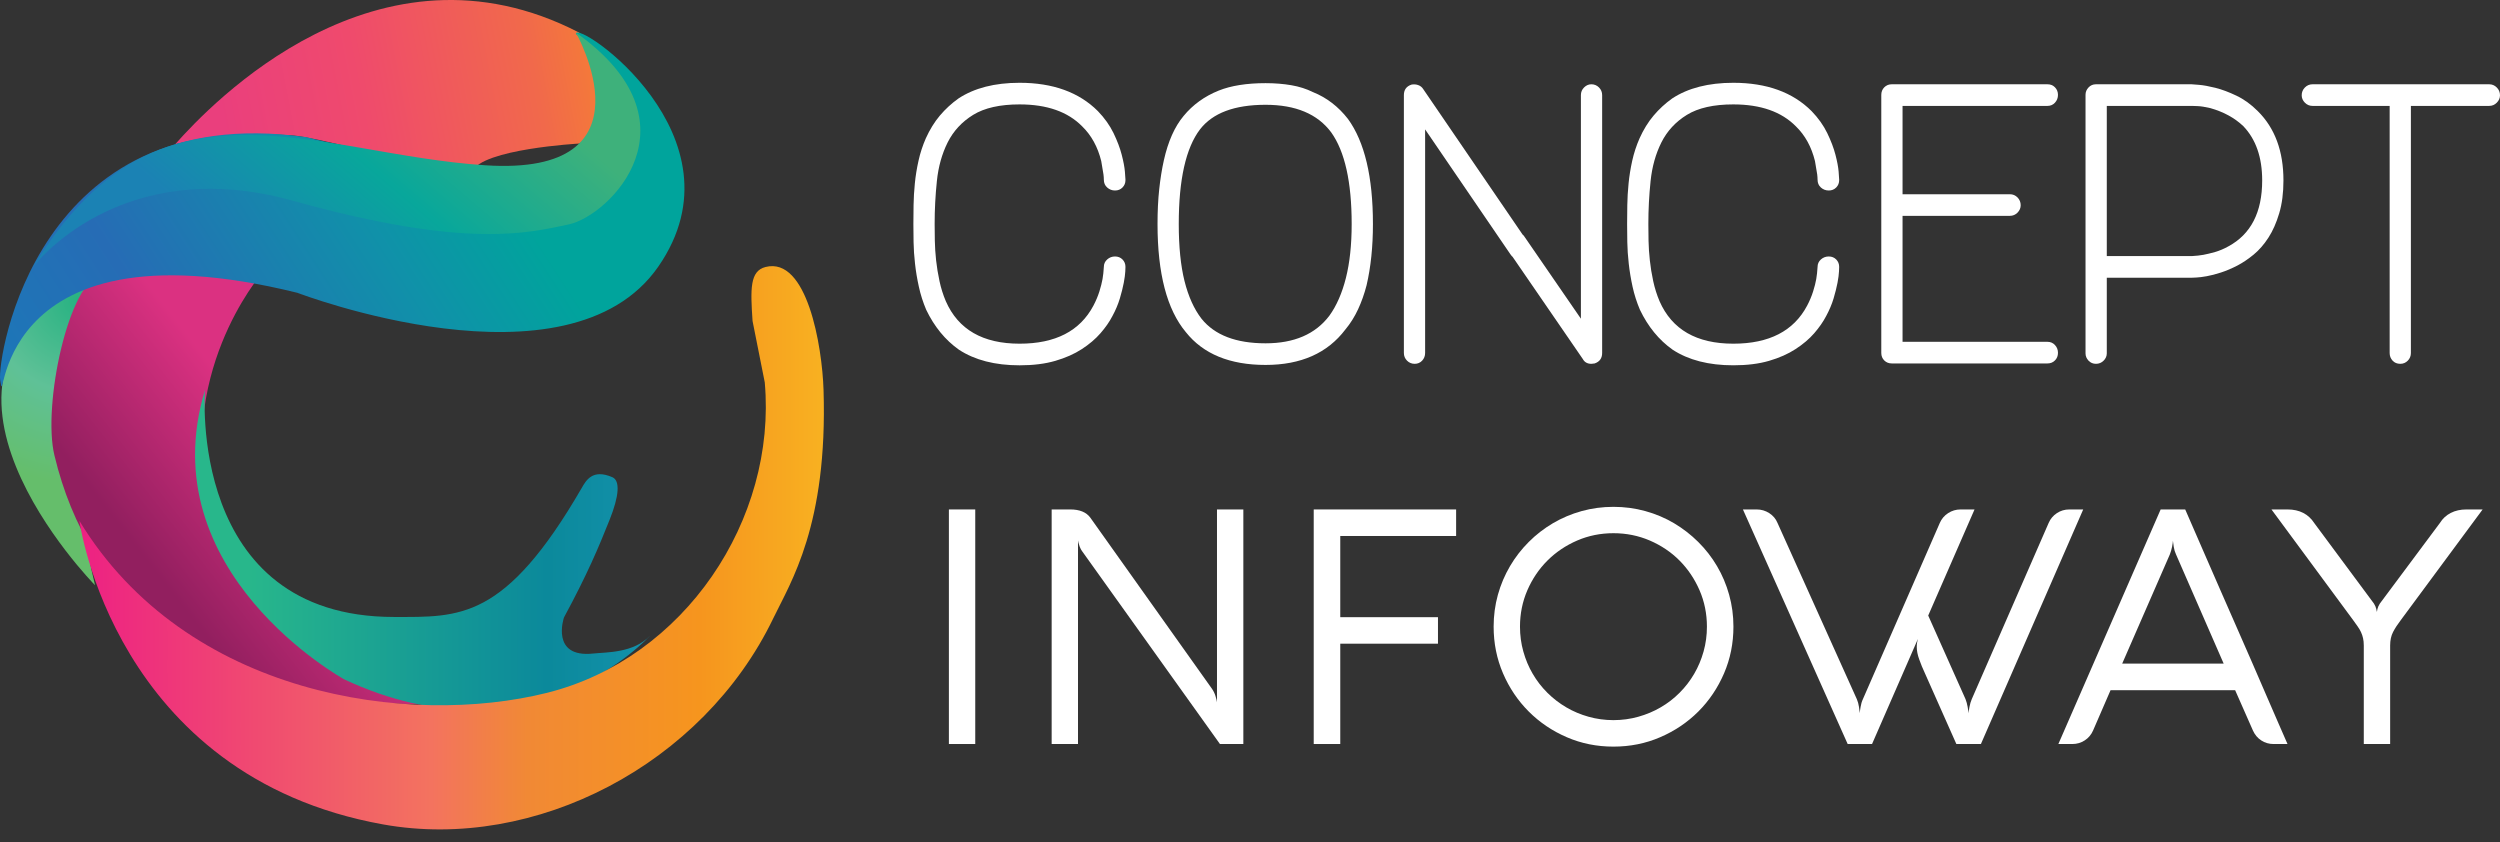 <svg width="190" height="64" viewBox="0 0 190 64" fill="none" xmlns="http://www.w3.org/2000/svg">
<rect x="0" y="0" width="190" height="64" fill="#333333" stroke="none"/>
<g clip-path="url(#clip0_13_2)">
<path d="M7.221 21.261C7.221 21.261 4.297 32.452 7.221 44.476C7.221 44.476 -8.787 28.206 7.221 21.261Z" fill="url(#paint0_radial_13_2)"/>
<path d="M19.861 20.825C19.861 20.825 13.12 28.628 16.102 39.292C16.102 39.292 21.495 53.998 36.897 53.261C36.897 53.261 9.545 57.228 4.133 34.594C3.233 30.835 5.181 21.442 7.727 20.825C10.424 20.172 11.813 20.172 19.861 20.825Z" fill="url(#paint1_linear_13_2)"/>
<path d="M15.582 29.632C15.582 29.632 14.171 46.89 29.951 46.89C34.934 46.89 38.367 47.176 44.21 37.086C44.54 36.514 45.027 35.614 46.539 36.267C47.142 36.528 47.053 37.7 46.334 39.496C45.477 41.639 44.658 43.601 42.861 46.929C42.861 46.929 41.808 50.021 45.088 49.668C46.08 49.562 48.154 49.64 49.401 48.313C49.401 48.313 40.41 58.329 26.161 51.63C26.161 51.63 11.362 43.499 15.582 29.632Z" fill="url(#paint2_linear_13_2)"/>
<path d="M13.316 10.961C16.003 7.932 28.667 -5.454 44.016 2.477C44.016 2.477 49.892 8.091 44.011 10.91C44.011 10.91 36.624 11.321 35.889 13.036C35.889 13.036 34.031 12.84 31.369 12.327C29.969 12.057 23.955 10.415 22.245 10.294C18.628 10.04 15.675 10.42 13.316 10.961Z" fill="url(#paint3_linear_13_2)"/>
<path d="M43.767 2.565C43.765 2.595 43.908 2.711 43.929 2.735C44.023 2.841 44.111 2.954 44.196 3.067C44.511 3.493 44.789 3.95 45.027 4.424C46.232 6.827 45.883 9.938 43.751 11.753C43.239 12.188 42.546 12.596 41.893 12.771C40.783 13.066 39.532 12.985 38.39 12.976C37.861 12.971 37.331 12.94 36.802 12.891C35.791 12.798 35.997 12.814 34.952 12.69C34.206 12.601 33.46 12.504 32.717 12.392C31.873 12.264 31.031 12.117 30.192 11.957C29.226 11.774 28.265 11.574 27.306 11.364C26.203 11.122 25.102 10.866 24.003 10.606C23.727 10.54 23.457 10.448 23.177 10.409C2.742 7.59 -0.221 27.249 0.012 28.873C0.503 32.306 -1.336 16.332 22.605 22.255C22.605 22.255 43.195 30.14 50.037 20.254C56.88 10.367 43.807 1.462 43.767 2.565Z" fill="url(#paint4_linear_13_2)"/>
<path d="M43.763 2.472C43.763 2.472 50.001 13.42 36.886 12.562C23.773 11.704 11.962 4.72 2.551 20.242C2.551 20.242 9.093 11.582 22.275 15.259C35.457 18.936 40.116 17.71 43.22 17.056C46.324 16.402 53.446 9.335 43.763 2.472Z" fill="url(#paint5_linear_13_2)"/>
<path d="M58.122 29.06C59.047 39.482 52.026 50.042 41.566 52.657C31.107 55.269 14.156 52.936 6.039 39.592C6.039 39.592 8.626 58.982 29.134 62.659C40.673 64.728 53.425 58.093 58.767 46.996C60.093 44.243 62.915 39.916 62.589 29.632C62.481 26.273 61.336 19.491 58.181 20.291C56.984 20.594 57.032 21.967 57.194 24.394L58.122 29.06Z" fill="url(#paint6_linear_13_2)"/>
<path d="M84.742 14.478C84.515 14.478 84.317 14.403 84.147 14.251C83.977 14.101 83.892 13.903 83.892 13.657C83.892 13.543 83.883 13.412 83.864 13.26C83.826 13.015 83.769 12.675 83.694 12.241C83.428 11.164 82.947 10.286 82.248 9.606C81.155 8.492 79.568 7.935 77.489 7.935C75.999 7.935 74.823 8.2 73.963 8.728C73.105 9.257 72.458 9.956 72.022 10.824C71.588 11.694 71.314 12.67 71.203 13.756C71.089 14.842 71.033 15.932 71.033 17.027C71.033 17.406 71.036 17.83 71.047 18.302C71.056 18.774 71.089 19.27 71.144 19.789C71.203 20.309 71.286 20.832 71.401 21.361C71.514 21.89 71.673 22.4 71.882 22.891C72.826 25.044 74.695 26.12 77.489 26.12C80.211 26.12 82.078 25.157 83.099 23.231C83.288 22.872 83.439 22.513 83.553 22.154C83.664 21.796 83.744 21.48 83.793 21.206C83.84 20.932 83.873 20.625 83.892 20.285C83.892 20.059 83.977 19.87 84.147 19.718C84.317 19.567 84.515 19.492 84.742 19.492C84.969 19.492 85.157 19.567 85.308 19.718C85.459 19.87 85.535 20.058 85.535 20.285C85.535 20.304 85.53 20.422 85.521 20.639C85.511 20.856 85.472 21.14 85.407 21.489C85.341 21.838 85.242 22.235 85.11 22.678C84.976 23.123 84.789 23.571 84.542 24.024C84.317 24.459 84.015 24.893 83.636 25.327C83.258 25.762 82.786 26.162 82.22 26.531C81.654 26.899 80.984 27.197 80.21 27.423C79.435 27.65 78.528 27.764 77.489 27.764C75.622 27.764 74.081 27.367 72.873 26.574C71.835 25.837 71.007 24.827 70.391 23.543C70.151 22.976 69.964 22.396 69.835 21.8C69.703 21.206 69.606 20.621 69.542 20.045C69.478 19.469 69.439 18.921 69.431 18.401C69.422 17.882 69.417 17.424 69.417 17.027C69.417 16.594 69.422 16.112 69.431 15.583C69.439 15.054 69.472 14.507 69.528 13.94C69.584 13.373 69.676 12.798 69.808 12.212C69.936 11.627 70.124 11.061 70.363 10.512C70.662 9.852 71.016 9.276 71.43 8.784C71.845 8.294 72.316 7.859 72.845 7.482C74.053 6.689 75.601 6.292 77.489 6.292C80.019 6.292 82.003 7.01 83.439 8.445C83.949 8.974 84.344 9.531 84.629 10.116C84.91 10.701 85.119 11.249 85.25 11.759C85.382 12.269 85.464 12.698 85.493 13.048C85.521 13.398 85.535 13.6 85.535 13.657V13.685C85.535 13.911 85.459 14.1 85.308 14.251C85.157 14.403 84.969 14.478 84.742 14.478Z" fill="white"/>
<path d="M96.184 27.735C93.467 27.735 91.445 26.904 90.124 25.242C88.687 23.523 87.972 20.786 87.972 17.027C87.972 16.064 88.014 15.186 88.099 14.393C88.184 13.6 88.302 12.864 88.453 12.184C88.774 10.749 89.274 9.625 89.954 8.813C90.652 7.963 91.54 7.321 92.616 6.887C93.56 6.509 94.751 6.32 96.184 6.32C96.884 6.32 97.535 6.373 98.139 6.476C98.744 6.58 99.291 6.755 99.784 7C100.822 7.416 101.709 8.095 102.446 9.04C103.71 10.777 104.343 13.44 104.343 17.027C104.343 18.746 104.182 20.295 103.862 21.672C103.692 22.334 103.474 22.947 103.21 23.514C102.946 24.081 102.625 24.591 102.247 25.044C100.888 26.838 98.868 27.735 96.184 27.735ZM96.184 7.964C93.824 7.964 92.163 8.587 91.2 9.833C90.124 11.249 89.586 13.648 89.586 17.027C89.586 18.747 89.732 20.191 90.023 21.361C90.317 22.533 90.747 23.486 91.315 24.222C92.314 25.469 93.939 26.092 96.184 26.092C98.357 26.092 99.972 25.394 101.03 23.996C101.577 23.241 101.997 22.282 102.29 21.121C102.582 19.96 102.727 18.596 102.727 17.027C102.727 13.837 102.21 11.514 101.171 10.059C100.131 8.662 98.47 7.964 96.184 7.964Z" fill="white"/>
<path d="M107.516 27.65C107.289 27.65 107.094 27.57 106.934 27.41C106.775 27.249 106.695 27.055 106.695 26.828V7.227C106.695 6.83 106.882 6.566 107.261 6.434C107.431 6.396 107.601 6.405 107.771 6.462C107.941 6.519 108.073 6.623 108.167 6.774L116.122 18.418C116.235 18.607 116.272 18.81 116.235 19.027C116.197 19.244 116.094 19.418 115.924 19.55C115.733 19.683 115.532 19.731 115.313 19.692C115.098 19.654 114.921 19.532 114.789 19.323L108.309 9.833V26.828C108.309 27.055 108.232 27.249 108.083 27.41C107.931 27.57 107.743 27.65 107.516 27.65ZM120.942 27.65C120.64 27.65 120.423 27.527 120.291 27.282L114.569 18.954C114.456 18.766 114.418 18.562 114.456 18.345C114.493 18.128 114.605 17.962 114.796 17.849C114.966 17.698 115.164 17.642 115.39 17.679C115.616 17.717 115.786 17.84 115.9 18.047L120.149 24.222V7.227C120.149 7 120.228 6.807 120.39 6.646C120.55 6.486 120.734 6.405 120.942 6.405C121.169 6.405 121.362 6.486 121.523 6.646C121.683 6.807 121.763 7 121.763 7.227V26.828C121.763 27.225 121.575 27.489 121.197 27.621C121.159 27.621 121.117 27.626 121.069 27.636C121.022 27.645 120.978 27.65 120.942 27.65Z" fill="white"/>
<path d="M138.986 14.478C138.757 14.478 138.559 14.403 138.389 14.252C138.219 14.101 138.135 13.903 138.135 13.657C138.135 13.543 138.125 13.412 138.108 13.26C138.07 13.015 138.012 12.675 137.938 12.241C137.672 11.164 137.191 10.286 136.492 9.607C135.397 8.492 133.811 7.935 131.733 7.935C130.242 7.935 129.065 8.2 128.206 8.728C127.347 9.257 126.702 9.956 126.266 10.824C125.831 11.694 125.558 12.67 125.445 13.756C125.331 14.842 125.275 15.932 125.275 17.027C125.275 17.406 125.279 17.83 125.289 18.302C125.3 18.774 125.331 19.27 125.388 19.789C125.445 20.309 125.528 20.833 125.643 21.361C125.758 21.89 125.917 22.4 126.125 22.891C127.07 25.044 128.937 26.12 131.733 26.12C134.453 26.12 136.322 25.157 137.341 23.231C137.531 22.873 137.681 22.513 137.795 22.154C137.908 21.796 137.988 21.48 138.035 21.206C138.083 20.932 138.115 20.625 138.135 20.285C138.135 20.058 138.219 19.87 138.389 19.718C138.559 19.567 138.757 19.492 138.986 19.492C139.212 19.492 139.399 19.567 139.551 19.718C139.701 19.87 139.777 20.058 139.777 20.285C139.777 20.304 139.774 20.422 139.763 20.639C139.753 20.856 139.716 21.14 139.651 21.489C139.583 21.838 139.486 22.235 139.354 22.678C139.22 23.123 139.031 23.571 138.786 24.024C138.559 24.459 138.257 24.893 137.88 25.327C137.502 25.762 137.03 26.162 136.462 26.531C135.897 26.899 135.227 27.197 134.453 27.423C133.678 27.65 132.773 27.763 131.733 27.763C129.864 27.763 128.324 27.367 127.115 26.574C126.077 25.837 125.251 24.827 124.635 23.543C124.394 22.976 124.208 22.395 124.077 21.8C123.947 21.206 123.85 20.621 123.786 20.044C123.72 19.469 123.684 18.921 123.675 18.401C123.664 17.882 123.661 17.424 123.661 17.027C123.661 16.594 123.664 16.112 123.675 15.582C123.683 15.054 123.717 14.507 123.772 13.94C123.828 13.373 123.92 12.798 124.05 12.212C124.18 11.627 124.366 11.061 124.607 10.512C124.904 9.852 125.258 9.276 125.674 8.784C126.087 8.294 126.559 7.859 127.087 7.482C128.295 6.689 129.845 6.292 131.733 6.292C134.264 6.292 136.247 7.01 137.681 8.445C138.191 8.974 138.588 9.531 138.871 10.116C139.154 10.701 139.362 11.249 139.494 11.759C139.626 12.268 139.708 12.698 139.736 13.048C139.763 13.397 139.777 13.6 139.777 13.657V13.685C139.777 13.911 139.701 14.1 139.551 14.251C139.399 14.403 139.211 14.478 138.986 14.478Z" fill="white"/>
<path d="M143.773 16.801C143.546 16.801 143.356 16.721 143.205 16.561C143.054 16.4 142.978 16.207 142.978 15.98V7.212C142.978 6.982 143.054 6.79 143.205 6.636C143.356 6.482 143.545 6.405 143.773 6.405H155.612C155.838 6.405 156.028 6.482 156.178 6.636C156.329 6.79 156.406 6.982 156.406 7.212C156.406 7.443 156.329 7.64 156.178 7.803C156.028 7.967 155.838 8.049 155.612 8.049H144.594V15.98C144.594 16.207 144.512 16.4 144.353 16.561C144.193 16.721 143.999 16.801 143.773 16.801ZM155.613 27.621H143.773C143.546 27.621 143.356 27.546 143.205 27.395C143.054 27.243 142.978 27.054 142.978 26.826V15.585C142.978 15.358 143.054 15.164 143.205 15.003C143.356 14.842 143.546 14.762 143.773 14.762H152.753C152.978 14.762 153.172 14.843 153.332 15.006C153.492 15.171 153.572 15.367 153.572 15.598C153.572 15.809 153.492 15.996 153.332 16.16C153.172 16.323 152.978 16.404 152.753 16.404H144.594V25.978H155.613C155.838 25.978 156.028 26.06 156.178 26.224C156.33 26.387 156.406 26.584 156.406 26.815C156.406 27.045 156.33 27.238 156.178 27.391C156.028 27.545 155.838 27.621 155.613 27.621Z" fill="white"/>
<path d="M171.591 8.445C172.891 9.73 173.542 11.485 173.542 13.714C173.542 14.658 173.436 15.489 173.221 16.207C173.009 16.924 172.735 17.542 172.4 18.062C172.065 18.581 171.69 19.01 171.277 19.35C170.861 19.691 170.455 19.964 170.059 20.172C169.623 20.399 169.203 20.578 168.797 20.71C168.391 20.842 168.028 20.937 167.707 20.993C167.386 21.05 167.122 21.084 166.914 21.092C166.706 21.102 166.591 21.107 166.574 21.107H165.724C165.515 21.107 165.331 21.026 165.172 20.866C165.012 20.706 164.932 20.521 164.932 20.314C164.932 20.068 165.012 19.865 165.172 19.705C165.331 19.544 165.515 19.463 165.724 19.463H166.574C166.914 19.445 167.211 19.412 167.466 19.365C167.721 19.317 168.014 19.246 168.344 19.152C168.674 19.058 169.011 18.916 169.351 18.727C171.069 17.802 171.926 16.131 171.926 13.714C171.926 11.957 171.447 10.579 170.482 9.578C169.823 8.955 168.99 8.502 167.99 8.218C167.594 8.124 167.263 8.072 166.999 8.063C166.734 8.053 166.591 8.049 166.574 8.049H160.116V19.463H165.807C166.034 19.463 166.227 19.544 166.388 19.705C166.548 19.865 166.63 20.068 166.63 20.314C166.63 20.521 166.548 20.706 166.388 20.866C166.227 21.026 166.035 21.107 165.807 21.107H160.116V26.857C160.116 27.065 160.035 27.249 159.875 27.41C159.715 27.57 159.521 27.65 159.295 27.65C159.068 27.65 158.879 27.57 158.728 27.41C158.577 27.249 158.5 27.065 158.5 26.857V7.198C158.5 6.991 158.577 6.807 158.728 6.646C158.879 6.486 159.066 6.405 159.292 6.405H166.56C166.596 6.405 166.786 6.42 167.124 6.448C167.463 6.477 167.879 6.552 168.369 6.674C168.858 6.797 169.391 6.996 169.965 7.27C170.541 7.544 171.083 7.935 171.591 8.445Z" fill="white"/>
<path d="M189.178 8.049H175.752C175.525 8.049 175.332 7.967 175.17 7.803C175.009 7.64 174.929 7.453 174.929 7.242C174.929 7.011 175.009 6.814 175.17 6.651C175.332 6.488 175.524 6.405 175.752 6.405H189.178C189.403 6.405 189.598 6.488 189.757 6.651C189.919 6.814 190 7.011 190 7.242C190 7.453 189.919 7.64 189.757 7.803C189.598 7.967 189.403 8.049 189.178 8.049ZM182.423 27.65C182.18 27.65 181.986 27.57 181.837 27.41C181.689 27.249 181.614 27.055 181.614 26.828V7.997C181.614 7.789 181.689 7.605 181.837 7.445C181.986 7.284 182.18 7.204 182.423 7.204C182.645 7.204 182.836 7.284 182.993 7.445C183.15 7.605 183.228 7.789 183.228 7.997V26.828C183.228 27.055 183.15 27.249 182.993 27.41C182.836 27.57 182.645 27.65 182.423 27.65Z" fill="white"/>
<path d="M74.119 56.545H72.116V38.718H74.119V56.545Z" fill="white"/>
<path d="M94.494 56.546H92.716L82.241 41.891C82.191 41.825 82.145 41.745 82.104 41.655C82.062 41.564 82.029 41.474 82.005 41.38C81.97 41.283 81.946 41.179 81.928 41.072V56.546H79.926V38.718H81.345C82.05 38.718 82.557 38.926 82.862 39.339L92.106 52.342C92.222 52.508 92.311 52.689 92.373 52.887C92.435 53.088 92.474 53.248 92.491 53.373V38.718H94.494L94.494 56.546Z" fill="white"/>
<path d="M109.286 46.906V48.92H101.86V56.545H99.843V38.718H110.665V40.735H101.86V46.906L109.286 46.906Z" fill="white"/>
<path d="M113.516 47.625C113.516 46.788 113.623 45.983 113.839 45.205C114.054 44.431 114.363 43.706 114.76 43.029C115.158 42.352 115.633 41.741 116.185 41.189C116.735 40.637 117.35 40.162 118.025 39.763C118.701 39.367 119.427 39.058 120.203 38.843C120.978 38.628 121.784 38.52 122.622 38.52C123.46 38.52 124.269 38.628 125.046 38.843C125.828 39.058 126.553 39.367 127.225 39.763C127.896 40.162 128.511 40.637 129.066 41.189C129.621 41.741 130.099 42.352 130.496 43.029C130.895 43.706 131.201 44.431 131.416 45.205C131.633 45.983 131.741 46.788 131.741 47.625C131.741 48.888 131.503 50.072 131.026 51.179C130.548 52.286 129.897 53.251 129.073 54.077C128.247 54.9 127.282 55.553 126.175 56.028C125.068 56.507 123.884 56.743 122.622 56.743C121.361 56.743 120.18 56.507 119.076 56.028C117.973 55.553 117.009 54.9 116.185 54.077C115.359 53.251 114.708 52.286 114.231 51.179C113.755 50.072 113.516 48.888 113.516 47.625ZM115.519 47.625C115.519 48.281 115.604 48.913 115.774 49.517C115.944 50.124 116.181 50.69 116.489 51.214C116.796 51.741 117.167 52.22 117.601 52.651C118.038 53.085 118.517 53.453 119.038 53.758C119.562 54.067 120.125 54.303 120.732 54.473C121.336 54.643 121.968 54.73 122.622 54.73C123.276 54.73 123.908 54.643 124.512 54.473C125.118 54.303 125.685 54.067 126.211 53.758C126.737 53.453 127.216 53.085 127.648 52.651C128.079 52.22 128.448 51.741 128.756 51.214C129.063 50.69 129.3 50.124 129.471 49.517C129.641 48.912 129.726 48.281 129.726 47.625C129.726 46.646 129.538 45.726 129.167 44.865C128.792 44.001 128.285 43.248 127.648 42.606C127.01 41.963 126.256 41.457 125.39 41.082C124.523 40.71 123.599 40.523 122.622 40.523C121.644 40.523 120.722 40.71 119.861 41.082C118.997 41.457 118.245 41.963 117.602 42.606C116.959 43.248 116.452 44.001 116.077 44.865C115.706 45.726 115.519 46.646 115.519 47.625Z" fill="white"/>
<path d="M145.761 48.559C145.452 49.263 145.012 50.277 144.435 51.599C143.859 52.925 143.141 54.574 142.276 56.545H140.423L132.462 38.718H133.507C133.856 38.718 134.175 38.812 134.465 38.999C134.754 39.187 134.963 39.433 135.088 39.739L141.12 53.137C141.195 53.31 141.249 53.505 141.282 53.723C141.315 53.939 141.335 54.095 141.344 54.196C141.344 54.144 141.349 54.077 141.363 53.994C141.376 53.914 141.389 53.821 141.405 53.723C141.422 53.623 141.447 53.522 141.474 53.418C141.504 53.314 141.539 53.22 141.58 53.137L147.427 39.739C147.559 39.433 147.769 39.187 148.055 38.999C148.342 38.812 148.66 38.718 149.006 38.718H150.065C149.468 40.072 148.881 41.415 148.305 42.748C147.727 44.084 147.141 45.428 146.544 46.782L149.381 53.137C149.413 53.22 149.444 53.314 149.473 53.418C149.503 53.522 149.525 53.623 149.541 53.724C149.558 53.821 149.572 53.914 149.586 54.001C149.598 54.088 149.609 54.157 149.618 54.206C149.618 54.098 149.638 53.939 149.68 53.724C149.722 53.505 149.779 53.31 149.853 53.137L155.7 39.739C155.832 39.433 156.039 39.187 156.322 38.999C156.605 38.812 156.919 38.718 157.268 38.718H158.324L150.549 56.546H148.684L146.296 51.172C146.129 50.815 145.983 50.464 145.86 50.113C145.735 49.767 145.674 49.451 145.674 49.169C145.674 49.045 145.681 48.934 145.699 48.833C145.715 48.732 145.735 48.642 145.761 48.559Z" fill="white"/>
<path d="M164.21 38.718H166.076C166.241 39.1 166.461 39.603 166.734 40.231C167.008 40.856 167.317 41.564 167.661 42.359C168.006 43.151 168.376 43.994 168.768 44.896C169.164 45.796 169.563 46.708 169.969 47.632C170.375 48.559 170.776 49.471 171.17 50.374C171.564 51.28 171.93 52.127 172.27 52.915C172.61 53.703 172.917 54.411 173.192 55.039C173.464 55.671 173.684 56.174 173.851 56.546H172.794C172.445 56.546 172.131 56.455 171.853 56.271C171.576 56.091 171.368 55.841 171.225 55.525L169.87 52.453H160.403L159.071 55.525C158.931 55.841 158.719 56.091 158.438 56.271C158.155 56.455 157.841 56.546 157.492 56.546H156.435L164.21 38.718ZM161.286 50.436H169L165.38 42.141C165.297 41.967 165.238 41.773 165.205 41.561C165.172 41.349 165.151 41.193 165.142 41.096C165.142 41.144 165.137 41.21 165.123 41.294C165.113 41.377 165.095 41.467 165.075 41.568C165.054 41.668 165.03 41.766 165 41.867C164.97 41.967 164.939 42.057 164.906 42.141L161.286 50.436Z" fill="white"/>
<path d="M181.651 56.546H179.648V49.059C179.648 48.85 179.629 48.666 179.592 48.503C179.556 48.34 179.504 48.187 179.436 48.041C179.37 47.899 179.285 47.754 179.181 47.608C179.077 47.462 178.964 47.302 178.839 47.129L172.631 38.718H173.851C174.762 38.718 175.443 39.069 175.891 39.763L180.42 45.872C180.51 46.021 180.57 46.153 180.594 46.271C180.618 46.386 180.635 46.465 180.642 46.507C180.642 46.472 180.658 46.396 180.687 46.278C180.715 46.157 180.776 46.021 180.868 45.872L185.42 39.763C185.635 39.416 185.915 39.156 186.26 38.982C186.604 38.805 187.001 38.718 187.449 38.718H188.68L182.46 47.129C182.218 47.444 182.024 47.743 181.874 48.031C181.725 48.316 181.651 48.659 181.651 49.058V56.546Z" fill="white"/>
</g>
<defs>
<radialGradient id="paint0_radial_13_2" cx="0" cy="0" r="1" gradientUnits="userSpaceOnUse" gradientTransform="translate(6.027 22.852) scale(13.826)">
<stop offset="0.005" stop-color="#28B282"/>
<stop offset="0.505" stop-color="#5FC197"/>
<stop offset="1" stop-color="#65BE6B"/>
</radialGradient>
<linearGradient id="paint1_linear_13_2" x1="24.498" y1="35.252" x2="0.771" y2="53.825" gradientUnits="userSpaceOnUse">
<stop offset="0.065" stop-color="#DB3181"/>
<stop offset="0.5" stop-color="#921F5F"/>
</linearGradient>
<linearGradient id="paint2_linear_13_2" x1="0.256" y1="41.785" x2="74.107" y2="41.785" gradientUnits="userSpaceOnUse">
<stop offset="0.25" stop-color="#28B78B"/>
<stop offset="0.559" stop-color="#0B899B"/>
<stop offset="1" stop-color="#2DABE2"/>
</linearGradient>
<linearGradient id="paint3_linear_13_2" x1="16.794" y1="9.868" x2="48.071" y2="3.807" gradientUnits="userSpaceOnUse">
<stop offset="0.005" stop-color="#EA3F7D"/>
<stop offset="0.339" stop-color="#EF4A6D"/>
<stop offset="0.758" stop-color="#F1694B"/>
<stop offset="1" stop-color="#F6852D"/>
</linearGradient>
<linearGradient id="paint4_linear_13_2" x1="1.766" y1="35.022" x2="37.063" y2="12.145" gradientUnits="userSpaceOnUse">
<stop offset="0.005" stop-color="#1B79B8"/>
<stop offset="0.339" stop-color="#266CB5"/>
<stop offset="0.758" stop-color="#1091A9"/>
<stop offset="1" stop-color="#00A49C"/>
</linearGradient>
<linearGradient id="paint5_linear_13_2" x1="20.772" y1="21.733" x2="35.97" y2="3.812" gradientUnits="userSpaceOnUse">
<stop offset="0.005" stop-color="#1B82B4"/>
<stop offset="0.5" stop-color="#08A79B"/>
<stop offset="1" stop-color="#3EB17B"/>
</linearGradient>
<linearGradient id="paint6_linear_13_2" x1="6.038" y1="41.631" x2="62.615" y2="41.631" gradientUnits="userSpaceOnUse">
<stop stop-color="#ED2183"/>
<stop offset="0.473" stop-color="#F3735F"/>
<stop offset="0.602" stop-color="#F18935"/>
<stop offset="0.833" stop-color="#F6951E"/>
<stop offset="1" stop-color="#F8B121"/>
</linearGradient>
<clipPath id="clip0_13_2">
<rect width="190" height="64" fill="white"/>
</clipPath>
</defs>
</svg>
